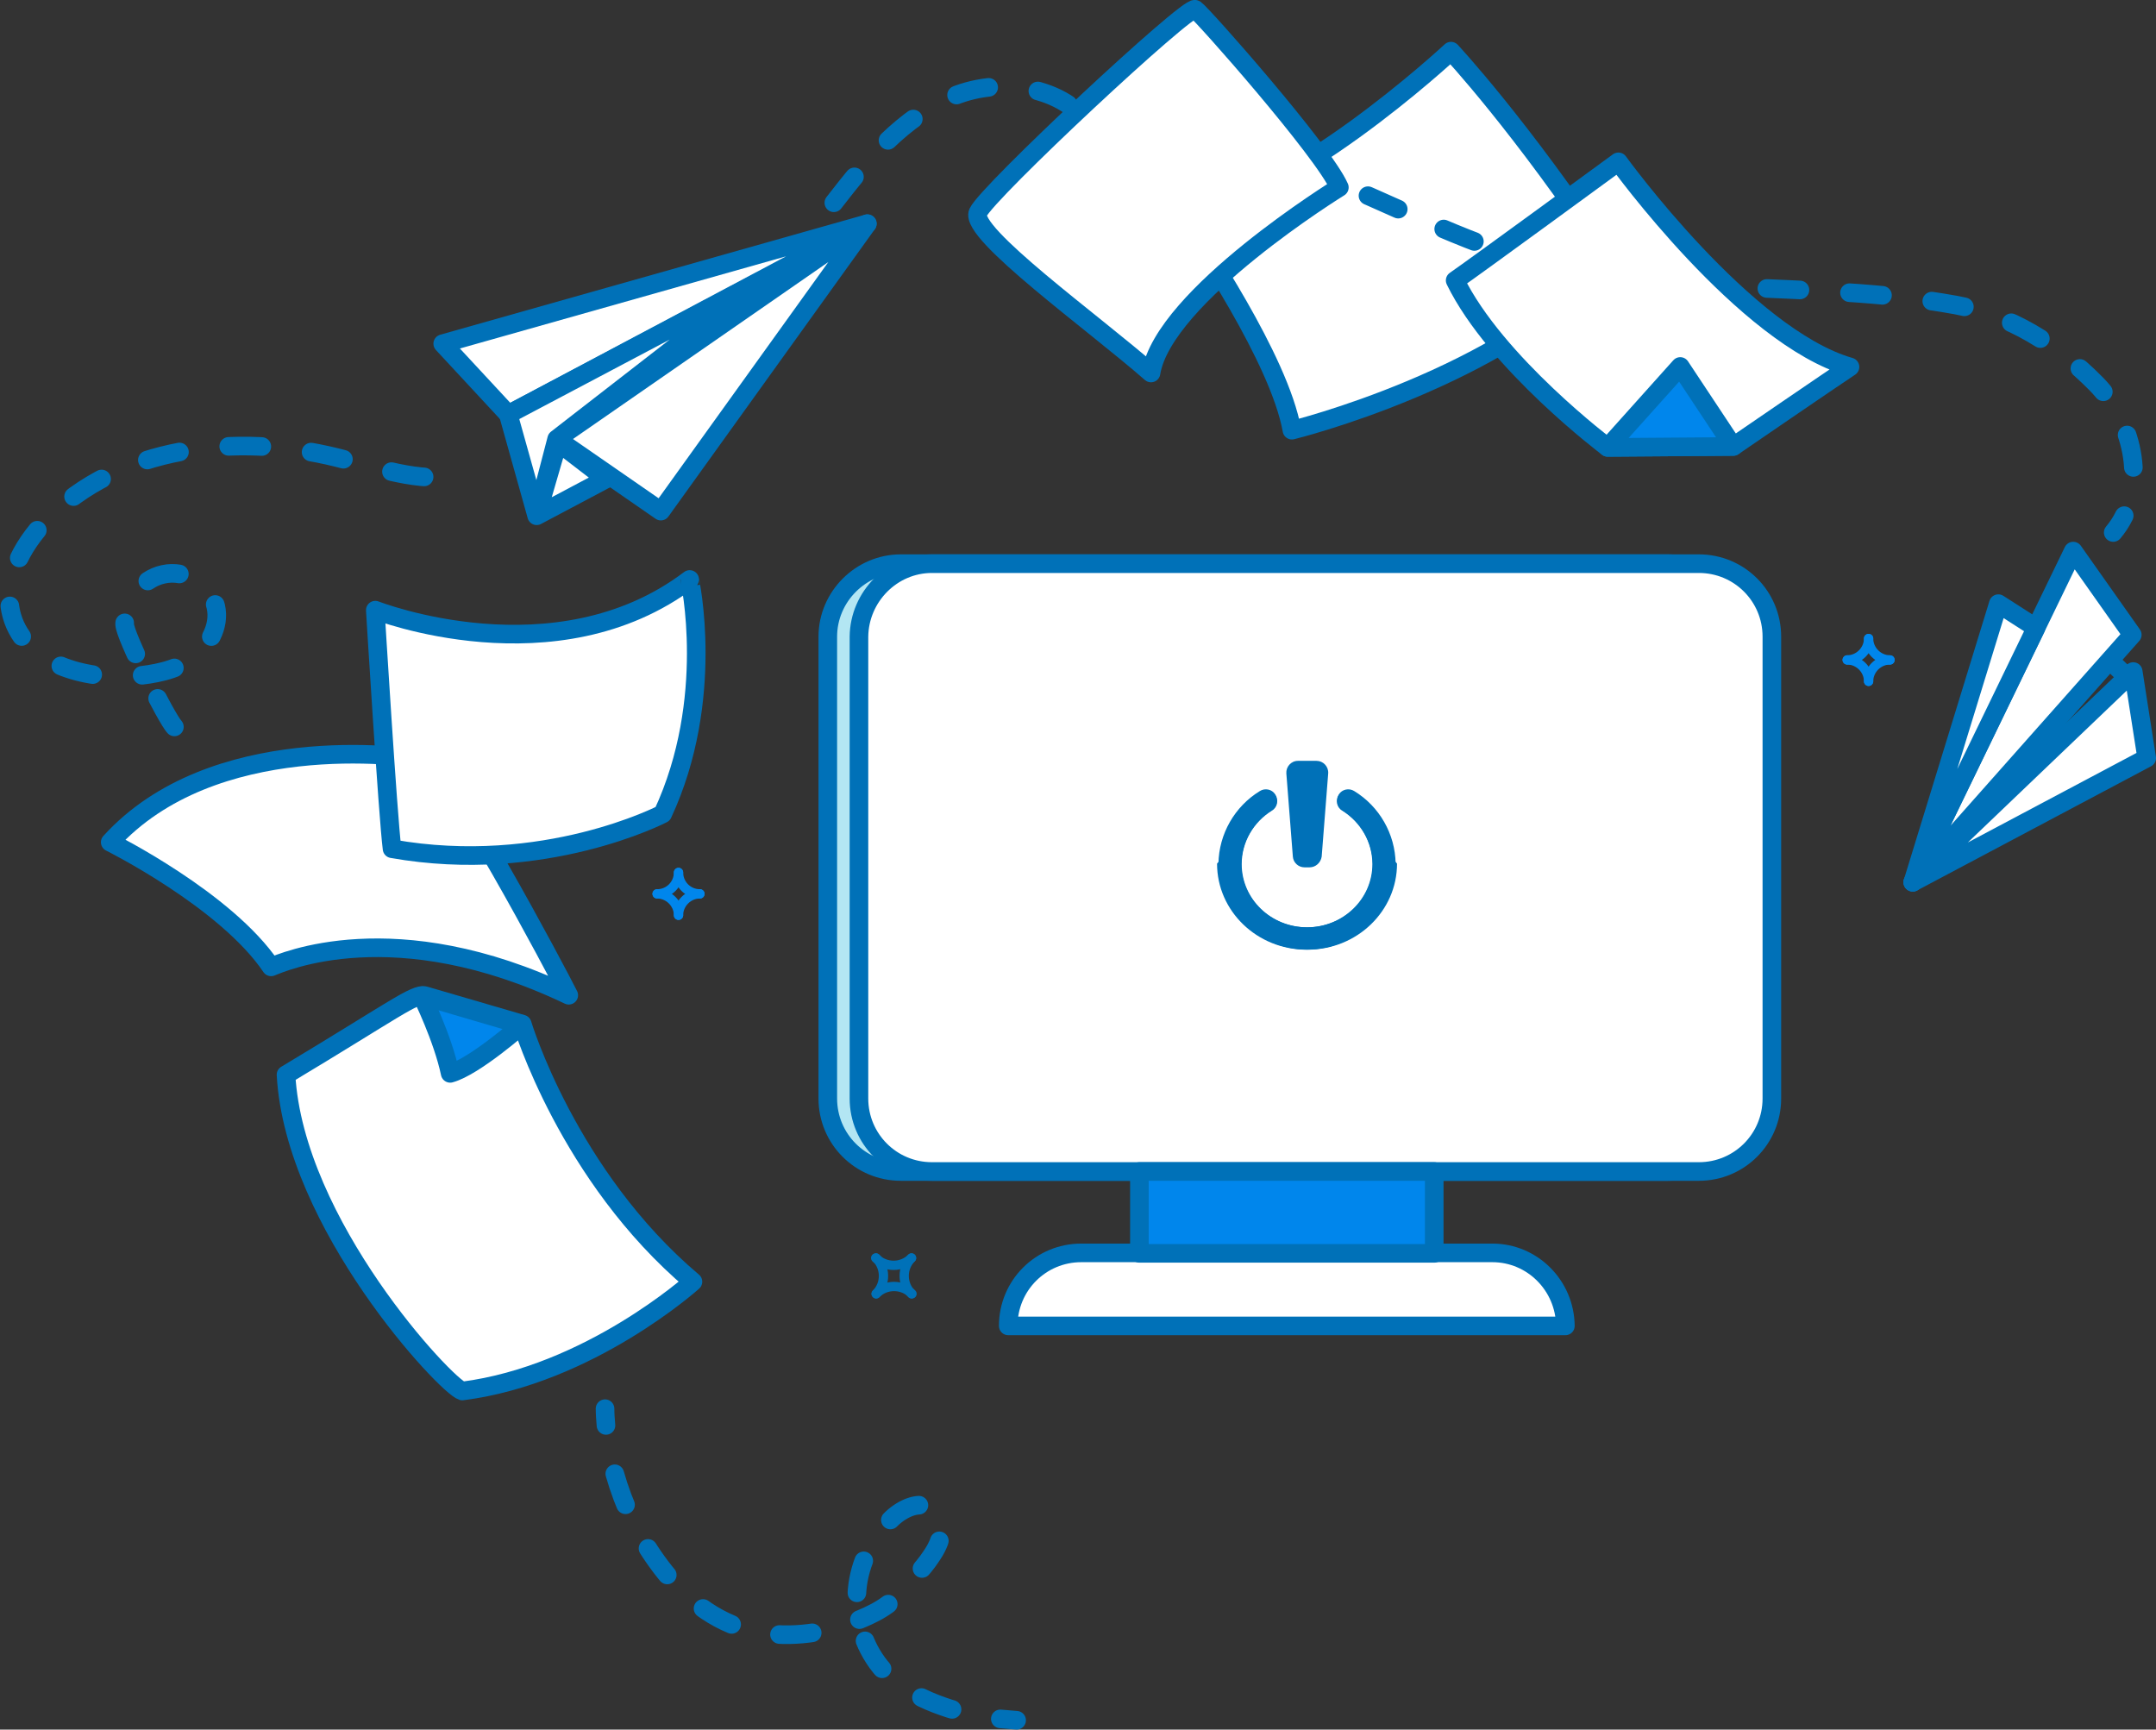 <?xml version="1.0" encoding="utf-8"?>
<!-- Generator: Adobe Illustrator 24.0.3, SVG Export Plug-In . SVG Version: 6.00 Build 0)  -->
<svg version="1.1" id="Layer_1" xmlns="http://www.w3.org/2000/svg" xmlns:xlink="http://www.w3.org/1999/xlink" x="0px" y="0px"
	 viewBox="0 0 463.6 371.9" style="enable-background:new 0 0 463.6 371.9;" xml:space="preserve">
<rect x="0" y="0" width="463.6" height="371.9" fill="#333333" stroke="none"/>
<style type="text/css">
	.st0{fill:#B3E6F3;stroke:#0071B8;stroke-width:4;stroke-linecap:round;stroke-linejoin:round;}
	.st1{fill:#FFFFFF;stroke:#0071B8;stroke-width:4;stroke-linecap:round;stroke-linejoin:round;}
	.st2{fill:#0086EC;stroke:#0071B8;stroke-width:4;stroke-linecap:round;stroke-linejoin:round;}
	.st3{fill:none;stroke:#0086EC;stroke-width:2;stroke-linecap:round;stroke-linejoin:round;}
	.st4{fill:none;stroke:#0071B8;stroke-width:2;stroke-linecap:round;stroke-linejoin:round;}
	.st5{fill:none;stroke:#0071B8;stroke-width:4;stroke-linecap:round;stroke-linejoin:round;}
	.st6{fill:none;stroke:#0071B8;stroke-width:4;stroke-linecap:round;stroke-linejoin:round;stroke-dasharray:7.051,10.576;}
	.st7{fill:none;stroke:#0071B8;stroke-width:4;stroke-linecap:round;stroke-linejoin:round;stroke-dasharray:7.116,10.674;}
	.st8{fill:#0071B8;}
</style>
<g>
	<g>
		<g>
			<path class="st0" d="M193.7,121.2h164.9c8.7,0,15.7,7,15.7,15.7v99.3c0,8.7-7,15.7-15.7,15.7H193.7c-8.7,0-15.7-7-15.7-15.7
				v-99.3C178,128.3,185.1,121.2,193.7,121.2z"/>
			<path class="st1" d="M200.4,121.2h164.9c8.7,0,15.7,7,15.7,15.7v99.3c0,8.7-7,15.7-15.7,15.7H200.4c-8.7,0-15.7-7-15.7-15.7
				v-99.3C184.8,128.3,191.8,121.2,200.4,121.2z"/>
			<path class="st1" d="M320.9,269.4h-88.4c-8.7,0-15.7,7-15.7,15.7h119.8C336.5,276.4,329.5,269.4,320.9,269.4L320.9,269.4z"/>
			<rect x="245" y="251.9" class="st2" width="63.4" height="17.6"/>
			<path class="st3" d="M145.9,187.6L145.9,187.6c0,2.5-2,4.6-4.6,4.6l0,0l0,0"/>
			<path class="st3" d="M145.9,187.6L145.9,187.6c0,2.5,2,4.6,4.6,4.6l0,0l0,0"/>
			<path class="st3" d="M145.9,196.8L145.9,196.8c0-2.5-2.1-4.6-4.6-4.6l0,0"/>
			<path class="st3" d="M145.9,196.8L145.9,196.8c0-2.5,2.1-4.6,4.6-4.6l0,0"/>
			<path class="st3" d="M401.8,137.3L401.8,137.3c0,2.5-2.1,4.6-4.6,4.6l0,0l0,0"/>
			<path class="st3" d="M401.8,137.3L401.8,137.3c0,2.5,2.1,4.6,4.6,4.6l0,0l0,0"/>
			<path class="st3" d="M401.8,146.5L401.8,146.5c0-2.5-2.1-4.6-4.6-4.6l0,0l0,0"/>
			<path class="st3" d="M401.8,146.5L401.8,146.5c0-2.5,2.1-4.6,4.6-4.6l0,0l0,0"/>
			<path class="st4" d="M196,270.5L196,270.5c-2.1,2.1-5.6,2.1-7.7,0l0,0"/>
			<path class="st4" d="M196,270.5L196,270.5c-2.1,2.1-2.1,5.6,0,7.7l0,0"/>
			<path class="st4" d="M188.4,278.2L188.4,278.2c2.1-2.1,2.1-5.6,0-7.7l0,0"/>
			<path class="st4" d="M188.4,278.2L188.4,278.2c2.1-2.1,5.6-2.1,7.7,0l0,0"/>
		</g>
		<path class="st1" d="M149,275.6c0,0-22.2,20-49.6,23.5c-3.4-1-36.1-35.8-37.9-68c23-13.8,27.8-17.6,29.9-17s20.9,6.1,20.9,6.1
			S122.1,252.9,149,275.6z"/>
		<path class="st2" d="M90.7,214.1c0,0,4.5,9.1,6.1,16.7c5.2-1.4,15.4-10.4,15.4-10.4L90.7,214.1z"/>
		<path class="st1" d="M23.7,181.1c0,0,24.9,12.4,34.6,26.8c2.3-0.9,26.5-11.8,64,6.1c-2.5-5-26.3-50-31-50.7
			C86.7,162.5,45.7,156.9,23.7,181.1z"/>
		<path class="st1" d="M142.5,175c0,0-25.5,13.3-58.2,7.5c-0.9-7-3.6-51.3-3.6-51.3s38.8,15.2,67.6-6.6
			C148.3,124.6,154,150.3,142.5,175z"/>
		<path class="st1" d="M277.8,92.5c0,0,45.4-11.1,68.4-36.6C326.9,26.9,312,11,312,11s-36.3,33.8-58.4,34.5
			C257.8,51.8,275.1,77.3,277.8,92.5z"/>
		<g>
			<polygon class="st1" points="411.3,189.7 461.6,163 458.7,144.4 			"/>
			<polygon class="st1" points="445.8,118.5 411.3,189.7 458.5,136.5 			"/>
			<polygon class="st1" points="411.3,189.7 429.7,129.8 437.8,135 			"/>
			<line class="st5" x1="457.4" y1="145.6" x2="454.7" y2="143"/>
		</g>
		<g>
			<g>
				<polygon class="st1" points="186.5,48.1 142.1,109.9 119.7,94.4 				"/>
				<polygon class="st1" points="109.3,89.1 95.2,73.9 186.5,48.1 				"/>
			</g>
			<polygon class="st1" points="119.7,94.4 115.4,110.9 120,95.1 130.3,103 115.4,110.9 109.3,89.1 163.4,60.5 			"/>
		</g>
		<g>
			<g>
				<path class="st5" d="M130.1,302.9c0,1.2,0.1,2.4,0.2,3.6"/>
				<path class="st6" d="M132.2,316.9c1.9,6.7,4.9,13.1,9,18.8c4.7,6.6,11.1,12.3,19,14.6c7,2,15,1.4,21.8-1
					c3.8-1.3,8.6-3.3,11.3-6.5c2.2-2.6,5-5.2,6.9-8.1c1.1-1.6,2-3.3,2.2-5.2c0.2-1.9-0.4-4-2-5.1c-2.6-1.8-6.2-0.1-8.5,2
					c-4.3,4-7.1,9.6-7.6,15.5s1.3,11.9,5,16.5c4.4,5.5,12.8,8.9,20.7,10.5"/>
				<path class="st5" d="M215.1,369.6c1.2,0.1,2.4,0.2,3.5,0.3"/>
			</g>
		</g>
		<path class="st7" d="M37.5,156.3c-1.7-1.8-10.7-19.6-10.7-22.1c0-4.9,3.6-9.7,8.3-10.7c4.8-1.1,10.2,2.1,11.3,6.9
			c1,4.3-1.6,8.8-5.2,11.3c-3.6,2.5-8.1,3.3-12.5,3.7c-10.5,0.8-23.1-2.7-26.1-12.8c-2.2-7.4,2-15.2,7.3-20.7
			c15.6-16,40.9-18.9,62.6-13.5c8.7,2.1,17.5,5.5,26.2,3.8"/>
		<path class="st7" d="M179.3,43.6c7.1-9.2,14.9-18.5,25.7-22.9c10.7-4.4,25.2-2,30.7,8.3c1,1.9,1.7,4.1,1.3,6.2
			c-0.8,4.6-5.9,6.9-10.4,8c-1.9,0.5-4.1,0.7-5.5-0.6c-2.7-2.6,0.9-6.9,4.3-8.4c15.8-7.2,34.5-4.8,51,0.8s31.8,14.3,48.4,19.7
			c30.2,9.8,64.6,5.2,95.8,10.9c11.6,2.1,21.8,8.5,30.1,16.9s11.3,23,3.7,32"/>
		<path class="st1" d="M288,40.3c0,0-37.8,23.3-40.5,39.9c-12.2-10.7-39.2-30.1-37.2-34.5S255.5,1,257,2
			C258.5,3,284.6,32.5,288,40.3z"/>
		<g>
			<path class="st1" d="M372.7,96l-27,0.2c0,0-24.1-18.1-32.8-35.9C316.3,58,348,34.8,348,34.8s27.2,37.6,49.8,44.1
				C394,81.4,372.7,96,372.7,96z"/>
			<polygon class="st2" points="345.7,96.2 361.3,78.8 372.7,96 			"/>
		</g>
	</g>
	<g>
		<path class="st8" d="M281.6,186.5h-1.1c-1.3,0-2.4-1-2.5-2.3l-1.4-17.9c-0.1-1.4,1-2.7,2.5-2.7h4c1.4,0,2.6,1.2,2.5,2.7l-1.4,17.9
			C284,185.5,282.9,186.5,281.6,186.5z"/>
		<path class="st8" d="M288,170.8c-0.8,1.1-0.5,2.7,0.7,3.5c3.9,2.4,6.4,6.7,6.5,11.5c0,7.5-6.3,13.6-14.1,13.6s-14.1-6.1-14.1-13.6
			c0-4.7,2.5-9,6.5-11.5c1.2-0.7,1.5-2.3,0.7-3.5l0,0c-0.7-1.1-2.2-1.4-3.3-0.7c-5.4,3.3-8.8,9.2-8.9,15.6
			c0,10.2,8.6,18.5,19.2,18.5s19.2-8.3,19.2-18.5"/>
		<path class="st8" d="M274.1,170.8c0.8,1.1,0.5,2.7-0.7,3.5c-3.9,2.4-6.4,6.7-6.5,11.5c0,7.5,6.3,13.6,14.1,13.6
			s14.1-6.1,14.1-13.6c0-4.7-2.5-9-6.5-11.5c-1.2-0.7-1.5-2.3-0.7-3.5l0,0c0.7-1.1,2.2-1.4,3.3-0.7c5.4,3.3,8.8,9.2,8.9,15.6
			c0,10.2-8.6,18.5-19.2,18.5s-19.2-8.3-19.2-18.5"/>
	</g>
</g>
</svg>
